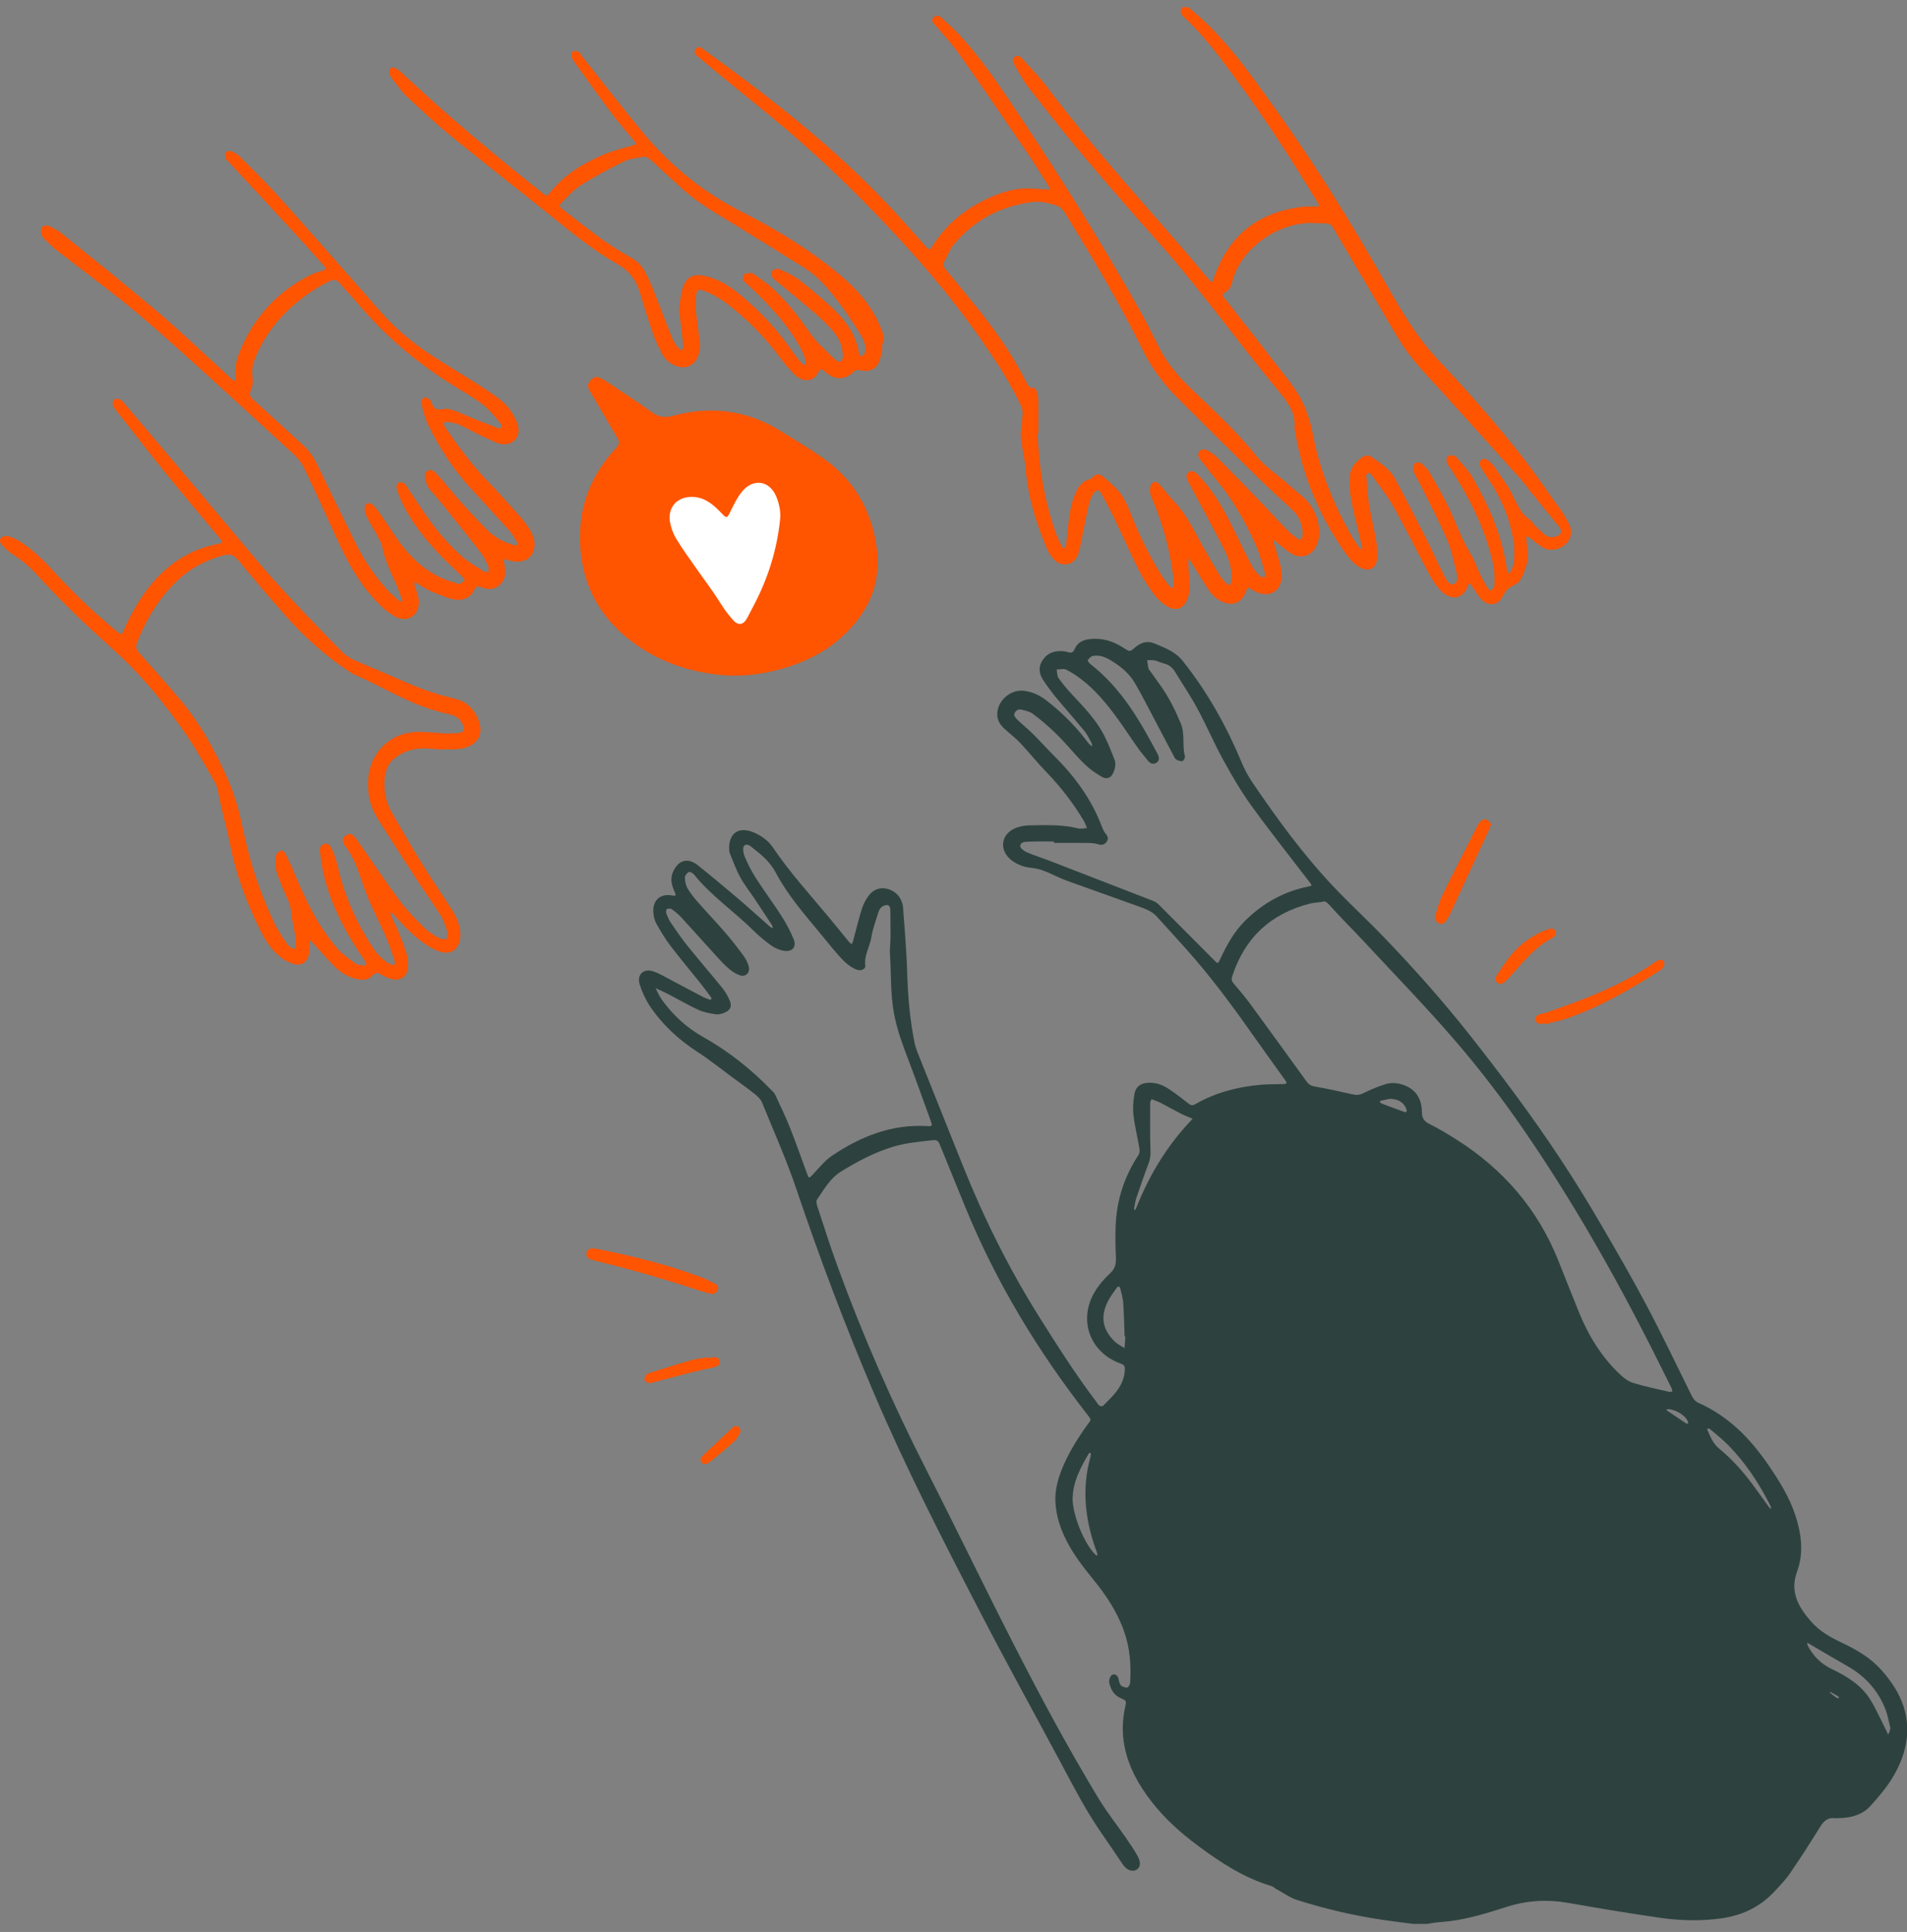 <svg width="235" height="238" viewBox="0 0 235 238" fill="none" xmlns="http://www.w3.org/2000/svg">
<rect x="0" y="0" width="235" height="238" fill="#808080" stroke="none"/>
<g clip-path="url(#clip0_399_4974)">
<path d="M174.156 237.011C173.03 236.866 171.897 236.727 170.77 236.569C167.066 236.044 163.432 235.201 159.866 234.074C158.94 233.777 158.111 233.162 157.24 232.693C157.047 232.589 156.881 232.402 156.68 232.347C153.329 231.352 150.454 229.48 147.69 227.428C145.541 225.839 143.551 224.07 141.907 221.949C140.324 219.911 139.08 217.707 138.576 215.144C138.258 213.527 138.299 211.911 138.652 210.301C138.825 209.527 138.818 209.506 138.113 209.202C137.277 208.843 136.89 208.159 136.703 207.337C136.655 207.109 136.703 206.812 136.814 206.598C137.035 206.149 137.532 206.169 137.76 206.618C137.857 206.812 137.864 207.047 137.94 207.254C138.002 207.42 138.085 207.627 138.217 207.703C138.431 207.82 138.728 207.945 138.928 207.883C139.094 207.827 139.253 207.503 139.267 207.288C139.405 205.133 139.246 203.019 138.514 200.953C137.664 198.535 136.268 196.469 134.672 194.514C133.455 193.022 132.288 191.502 131.41 189.774C130.664 188.31 130.166 186.769 130.063 185.125C129.98 183.736 130.298 182.409 130.802 181.124C131.583 179.155 132.688 177.359 133.912 175.639C134.492 174.823 134.589 175.031 133.912 174.16C127.838 166.36 122.765 157.972 118.999 148.818C117.97 146.324 116.968 143.823 115.945 141.322C115.6 140.479 115.586 140.389 114.66 140.493C113.126 140.666 111.557 140.818 110.085 141.26C107.784 141.958 105.649 143.077 103.597 144.355C102.249 145.198 101.538 146.559 100.674 147.789C100.536 147.989 100.66 148.431 100.764 148.735C101.558 151.153 102.325 153.585 103.203 155.983C106.34 164.605 110.03 172.986 114.197 181.159C117.825 188.268 121.287 195.467 124.921 202.57C128.218 209.016 131.645 215.406 135.404 221.604C136.42 223.276 137.65 224.816 138.762 226.426C139.267 227.152 139.764 227.891 140.193 228.665C140.628 229.445 140.531 230.074 140.041 230.344C139.488 230.648 138.832 230.371 138.369 229.687C137.484 228.368 136.579 227.062 135.681 225.749C133.808 223.034 132.295 220.111 130.747 217.21C127.437 211.019 124.03 204.87 120.803 198.638C116.194 189.747 111.619 180.834 107.688 171.618C104.163 163.355 100.999 154.96 98.124 146.448C96.908 142.849 95.353 139.367 93.916 135.843C93.75 135.429 93.37 135.069 93.01 134.779C92.091 134.04 91.124 133.356 90.17 132.658C88.775 131.629 87.413 130.537 85.962 129.597C83.626 128.084 81.629 126.247 80.088 123.946C79.543 123.131 79.121 122.198 78.824 121.258C78.451 120.063 79.314 119.262 80.51 119.669C81.305 119.939 82.044 120.402 82.797 120.789C84.076 121.459 85.34 122.143 86.618 122.813C86.881 122.951 87.164 123.041 87.441 123.144C87.503 123.165 87.634 123.144 87.641 123.124C87.662 123.041 87.669 122.923 87.627 122.861C87.164 122.239 86.701 121.611 86.218 121.01C85.015 119.503 83.778 118.039 82.611 116.505C81.968 115.655 81.408 114.729 80.89 113.797C80.648 113.361 80.524 112.823 80.503 112.325C80.448 110.867 81.394 110.052 82.825 110.315C83.316 110.404 83.329 110.294 83.15 109.907C82.77 109.078 82.542 108.242 82.963 107.351C83.62 105.934 84.78 105.616 86.01 106.604C87.683 107.945 89.327 109.32 90.965 110.708C92.285 111.835 93.57 113.009 94.876 114.156C94.98 114.246 95.111 114.294 95.229 114.363C95.201 114.232 95.201 114.08 95.132 113.976C94.427 112.892 93.715 111.814 92.997 110.736C92.402 109.845 91.725 108.995 91.214 108.062C90.702 107.13 90.35 106.114 89.942 105.133C89.887 105.002 89.859 104.843 89.853 104.698C89.77 102.514 91.117 101.83 92.824 102.528C93.791 102.929 94.655 103.523 95.249 104.407C97.302 107.454 99.775 110.156 102.111 112.968C102.94 113.962 103.749 114.971 104.571 115.973C104.682 116.111 104.841 116.208 104.972 116.332C105.027 116.173 105.089 116.021 105.138 115.862C105.497 114.543 105.815 113.216 106.223 111.917C106.395 111.365 106.692 110.826 107.031 110.356C107.577 109.61 108.392 109.278 109.284 109.485C110.23 109.707 110.922 110.342 111.198 111.303C111.315 111.724 111.308 112.18 111.343 112.622C111.412 113.506 111.488 114.391 111.543 115.275C111.633 116.712 111.751 118.149 111.785 119.586C111.868 122.585 112.11 125.563 112.711 128.506C112.849 129.183 113.147 129.839 113.402 130.489C115.144 134.848 116.899 139.201 118.633 143.553C121.231 150.055 124.341 156.3 128.066 162.235C130.291 165.773 132.53 169.296 135.059 172.633C135.19 172.813 135.3 173.02 135.466 173.151C135.57 173.234 135.839 173.269 135.915 173.2C137.166 171.949 138.514 170.754 138.61 168.785C138.631 168.363 138.597 168.156 138.12 167.99C134.305 166.636 132.834 162.622 134.9 159.154C135.404 158.311 136.074 157.53 136.8 156.86C137.422 156.287 137.546 155.699 137.512 154.912C137.45 153.295 137.401 151.658 137.546 150.048C137.802 147.25 138.735 144.652 140.29 142.296C140.428 142.089 140.455 141.75 140.414 141.495C140.179 140.113 139.84 138.752 139.675 137.363C139.578 136.534 139.647 135.663 139.785 134.834C139.944 133.846 140.587 133.411 141.589 133.384C142.473 133.363 143.275 133.653 143.987 134.123C144.816 134.669 145.61 135.277 146.391 135.898C146.716 136.154 146.896 136.258 147.324 136.009C149.798 134.593 152.507 133.888 155.333 133.639C156.252 133.556 157.178 133.584 158.104 133.549C158.588 133.536 158.636 133.446 158.353 133.045C157.137 131.325 155.886 129.625 154.676 127.905C152.362 124.609 149.985 121.348 147.366 118.281C145.804 116.457 144.159 114.702 142.549 112.912C141.927 112.221 141.084 111.945 140.248 111.641C137.325 110.598 134.402 109.555 131.486 108.504C130.899 108.29 130.325 108.021 129.759 107.758C128.922 107.371 128.114 107.012 127.153 106.922C126.221 106.832 125.281 106.522 124.514 105.865C123.146 104.684 123.339 102.86 124.991 102.079C125.536 101.823 126.193 101.692 126.808 101.678C128.839 101.651 130.878 101.554 132.882 102.058C133.214 102.141 133.587 102.031 133.946 102.01C133.815 101.713 133.718 101.395 133.552 101.112C132.26 98.942 130.726 96.966 128.971 95.142C127.844 93.975 126.822 92.697 125.709 91.515C125.129 90.9 124.445 90.389 123.816 89.816C123.284 89.332 122.89 88.779 122.89 87.999C122.89 86.354 124.472 84.924 126.145 85.097C127.243 85.214 128.197 85.691 129.054 86.368C130.774 87.722 132.336 89.242 133.684 90.976C133.863 91.211 134.036 91.453 134.236 91.674C134.34 91.792 134.478 91.868 134.603 91.964C134.561 91.792 134.561 91.605 134.478 91.453C134.209 90.969 133.967 90.458 133.621 90.037C132.495 88.669 131.313 87.342 130.18 85.981C129.593 85.276 129.047 84.53 128.542 83.763C127.976 82.914 127.955 82.016 128.584 81.18C129.199 80.364 130.069 80.136 131.051 80.226C131.23 80.24 131.417 80.281 131.597 80.337C132.004 80.475 132.246 80.399 132.433 79.957C132.764 79.162 133.442 78.831 134.271 78.734C135.819 78.554 137.194 78.983 138.472 79.819C139.225 80.316 139.232 80.309 139.889 79.749C140.594 79.155 141.381 78.9 142.252 79.266C143.53 79.805 144.816 80.247 145.762 81.442C148.803 85.263 151.152 89.47 153.025 93.961C153.364 94.776 153.785 95.571 154.276 96.303C157.351 100.835 160.571 105.264 164.344 109.244C166.458 111.468 168.725 113.548 170.839 115.766C174.363 119.455 177.756 123.262 180.928 127.269C184.901 132.292 188.743 137.398 192.268 142.745C193.898 145.212 195.46 147.726 196.953 150.276C198.97 153.717 200.974 157.178 202.847 160.701C204.768 164.322 206.53 168.032 208.354 171.707C208.589 172.177 208.797 172.599 209.329 172.834C212.964 174.45 215.638 177.159 217.856 180.385C219.196 182.34 220.468 184.337 221.221 186.61C221.981 188.911 222.306 191.274 221.463 193.574C220.537 196.096 221.608 197.941 223.128 199.702C224.137 200.87 225.443 201.651 226.825 202.3C228.677 203.171 230.446 204.166 231.828 205.72C233.017 207.054 234.026 208.511 234.578 210.232C235.539 213.223 234.896 216.042 233.418 218.654C232.623 220.049 231.552 221.314 230.467 222.509C229.513 223.552 228.173 223.932 226.756 223.974C226.535 223.974 226.307 224.008 226.093 223.987C225.236 223.891 224.745 224.333 224.317 225.024C223.108 226.965 221.878 228.9 220.578 230.786C219.97 231.663 219.217 232.444 218.478 233.211C216.736 235.007 214.574 235.981 212.127 236.327C209.619 236.679 207.097 236.617 204.609 236.265C200.809 235.719 197.015 235.083 193.228 234.42C190.658 233.971 188.163 234.116 185.675 234.91C183.388 235.643 181.094 236.354 178.703 236.672C178.116 236.748 177.528 236.769 176.941 236.838C176.547 236.886 176.153 236.962 175.759 237.031H174.205L174.156 237.011ZM162.996 111.095C162.298 111.192 161.856 111.213 161.428 111.316C156.604 112.546 153.398 115.51 151.85 120.257C151.726 120.637 151.774 120.871 152.016 121.148C152.679 121.942 153.364 122.723 153.979 123.559C156.293 126.716 158.588 129.895 160.889 133.066C161.151 133.425 161.386 133.736 161.898 133.826C163.494 134.109 165.083 134.447 166.666 134.814C167.163 134.931 167.557 134.897 168.034 134.662C168.918 134.219 169.851 133.833 170.798 133.542C171.302 133.39 171.903 133.39 172.429 133.508C174.218 133.909 175.207 135.111 175.22 136.99C175.22 137.778 175.517 138.151 176.195 138.489C177.349 139.063 178.461 139.74 179.553 140.431C185.275 144.072 189.511 148.97 192.033 155.299C192.883 157.427 193.719 159.555 194.583 161.676C195.771 164.584 197.381 167.217 199.696 169.372C200.138 169.787 200.684 170.194 201.258 170.367C202.702 170.802 204.188 171.113 205.666 171.459C205.798 171.486 205.943 171.438 206.081 171.424C206.053 171.286 206.053 171.141 205.991 171.017C205.203 169.427 204.409 167.838 203.614 166.256C198.853 156.846 193.636 147.699 187.645 139.014C185.109 135.339 182.379 131.767 179.47 128.381C175.787 124.091 171.834 120.035 167.985 115.89C166.652 114.453 165.249 113.085 163.943 111.62C163.577 111.213 163.307 110.95 163.017 111.075L162.996 111.095ZM109.65 117.168C109.678 116.678 109.733 116.014 109.74 115.351C109.747 114.28 109.726 113.209 109.719 112.139C109.719 111.814 109.629 111.489 109.27 111.496C109.021 111.496 108.71 111.655 108.538 111.841C108.344 112.049 108.247 112.353 108.164 112.636C107.888 113.555 107.536 114.467 107.39 115.406C107.211 116.602 106.471 117.659 106.63 118.944C106.692 119.414 106.057 119.655 105.532 119.441C104.613 119.068 103.935 118.377 103.3 117.652C102.519 116.768 101.779 115.835 101.026 114.923C99.071 112.56 97.046 110.245 95.602 107.51C94.966 106.3 93.985 105.409 92.927 104.601C92.575 104.325 92.098 103.813 91.704 104.193C91.49 104.401 91.601 105.126 91.773 105.534C92.16 106.446 92.617 107.344 93.149 108.18C94.192 109.796 95.339 111.337 96.376 112.954C96.928 113.817 97.405 114.75 97.799 115.697C98.179 116.616 97.675 117.265 96.687 117.141C96.127 117.065 95.533 116.823 95.07 116.498C94.261 115.925 93.487 115.275 92.782 114.577C90.419 112.242 87.627 110.356 85.527 107.738C85.388 107.565 85.029 107.364 84.891 107.427C84.67 107.53 84.394 107.848 84.4 108.069C84.407 108.532 84.497 109.036 84.718 109.43C85.064 110.031 85.52 110.584 85.976 111.109C87.095 112.387 88.277 113.617 89.383 114.902C90.177 115.821 90.924 116.788 91.642 117.769C91.919 118.149 92.14 118.605 92.264 119.054C92.478 119.828 91.884 120.409 91.138 120.139C90.668 119.966 90.212 119.676 89.825 119.345C89.265 118.868 88.761 118.315 88.263 117.769C86.819 116.187 85.395 114.584 83.944 113.002C83.599 112.629 83.191 112.297 82.776 112C82.638 111.904 82.355 111.911 82.189 111.987C82.099 112.028 82.051 112.339 82.099 112.477C82.251 112.892 82.424 113.313 82.666 113.672C83.329 114.646 84 115.628 84.739 116.546C86.128 118.274 87.586 119.953 88.982 121.673C89.369 122.156 89.694 122.709 89.935 123.276C90.219 123.953 90.018 124.423 89.355 124.727C89.002 124.892 88.56 125.003 88.18 124.948C87.455 124.844 86.708 124.706 86.052 124.402C84.746 123.801 83.502 123.068 82.224 122.405C81.754 122.163 81.27 121.963 80.786 121.742C81.042 122.219 81.256 122.73 81.567 123.165C82.928 125.051 84.601 126.599 86.632 127.739C89.756 129.487 92.52 131.691 95.014 134.247C95.194 134.434 95.408 134.606 95.512 134.834C96.134 136.168 96.783 137.501 97.329 138.869C98.082 140.755 98.746 142.676 99.451 144.583C99.679 145.198 99.692 145.177 100.128 144.728C100.895 143.933 101.586 143.015 102.484 142.407C106.015 140.023 109.837 138.475 114.218 138.724C114.902 138.766 114.922 138.724 114.681 138.047C113.775 135.546 112.884 133.045 111.937 130.558C111.239 128.727 110.562 126.91 110.189 124.975C109.698 122.447 109.844 119.89 109.65 117.175V117.168ZM129.876 103.834C129.876 103.779 129.876 103.723 129.876 103.668C128.839 103.668 127.803 103.634 126.773 103.689C126.373 103.71 125.744 103.682 125.723 104.242C125.716 104.49 126.207 104.85 126.545 104.995C127.423 105.375 128.342 105.658 129.24 106.003C133.545 107.662 137.85 109.327 142.142 110.999C142.404 111.102 142.653 111.296 142.86 111.503C145.106 113.748 147.345 116.008 149.591 118.26C150.074 118.75 150.081 118.75 150.358 118.17C151.159 116.457 152.051 114.805 153.412 113.451C155.596 111.289 158.159 109.838 161.186 109.223C161.725 109.112 161.711 109.105 161.372 108.663C158.968 105.527 156.501 102.431 154.186 99.226C152.914 97.471 151.816 95.571 150.765 93.664C149.625 91.598 148.699 89.415 147.58 87.335C146.737 85.774 145.742 84.302 144.816 82.789C144.498 82.264 144.076 81.891 143.454 81.746C143.061 81.656 142.694 81.442 142.3 81.359C142.003 81.29 141.679 81.338 141.361 81.332C141.416 81.677 141.464 82.022 141.533 82.361C141.554 82.465 141.651 82.547 141.713 82.637C142.121 83.211 142.522 83.784 142.936 84.351C144.007 85.822 144.802 87.439 145.507 89.118C146.053 90.424 145.659 91.819 146.011 93.132C146.06 93.312 145.873 93.719 145.728 93.754C145.493 93.809 145.175 93.698 144.954 93.567C144.781 93.464 144.684 93.222 144.581 93.028C143.579 91.135 142.591 89.235 141.589 87.342C141.001 86.237 140.435 85.111 139.785 84.04C139.039 82.81 137.919 81.953 136.689 81.242C136.074 80.889 135.383 80.668 134.672 80.806C134.43 80.855 134.202 81.111 134.043 81.332C134.001 81.387 134.222 81.698 134.375 81.815C138.161 84.751 140.483 88.786 142.667 92.918C142.86 93.277 142.895 93.678 142.563 93.927C142.197 94.203 141.782 94.106 141.485 93.74C141.064 93.222 140.635 92.718 140.248 92.179C139.35 90.914 138.507 89.609 137.588 88.358C136.316 86.624 134.948 84.973 133.221 83.66C132.633 83.218 132.018 82.796 131.355 82.485C131.044 82.34 130.602 82.485 130.215 82.485C130.284 82.838 130.249 83.259 130.436 83.522C130.947 84.24 131.521 84.924 132.122 85.567C133.559 87.114 135.038 88.627 136.019 90.513C136.544 91.522 136.959 92.6 137.374 93.664C137.608 94.272 137.228 95.502 136.745 95.757C136.144 96.082 135.715 95.647 135.238 95.364C134.209 94.742 133.386 93.906 132.592 93.028C131.776 92.123 130.975 91.198 130.104 90.348C129.226 89.505 128.3 88.703 127.326 87.971C126.912 87.66 126.331 87.522 125.806 87.411C125.398 87.322 125.06 87.646 124.984 88.006C124.942 88.199 125.205 88.503 125.398 88.69C126.013 89.277 126.677 89.809 127.278 90.403C128.169 91.287 129.005 92.22 129.897 93.111C132.412 95.619 134.485 98.417 135.757 101.761C135.888 102.1 136.033 102.459 136.261 102.729C136.544 103.067 136.627 103.364 136.358 103.717C136.109 104.034 135.812 104.159 135.383 104.021C135.01 103.903 134.596 103.855 134.202 103.848C132.764 103.827 131.327 103.841 129.883 103.841L129.876 103.834ZM141.9 135.401C141.837 135.574 141.741 135.712 141.741 135.857C141.741 137.847 141.699 139.843 141.775 141.826C141.796 142.365 141.734 142.814 141.547 143.305C141.008 144.721 140.518 146.151 140.034 147.581C139.896 147.996 139.84 148.445 139.758 148.88C139.744 148.942 139.785 149.018 139.806 149.088C139.868 149.025 139.944 148.977 139.979 148.901C140.062 148.735 140.117 148.562 140.186 148.39C141.589 144.935 143.475 141.778 145.921 138.966C146.26 138.579 146.619 138.199 146.965 137.819C146.495 137.619 146.011 137.439 145.555 137.211C144.698 136.776 143.869 136.299 143.012 135.857C142.687 135.691 142.328 135.581 141.893 135.401H141.9ZM232.885 212.995C232.885 212.995 232.941 212.981 232.968 212.975C232.782 212.228 232.664 211.455 232.402 210.736C231.497 208.283 229.838 206.473 227.565 205.195C226.024 204.325 224.51 203.419 222.983 202.528C222.893 202.473 222.797 202.425 222.707 202.369C222.728 202.494 222.721 202.639 222.776 202.749C223.453 204.021 224.414 204.988 225.733 205.617C227.613 206.515 229.389 207.599 230.508 209.43C231.255 210.653 231.828 211.98 232.478 213.258C232.554 213.403 232.616 213.555 232.685 213.7C232.754 213.534 232.823 213.375 232.885 213.209C232.906 213.14 232.885 213.064 232.885 212.988V212.995ZM132.177 184.606C132.177 186.658 133.628 190.23 135.01 191.543C135.066 191.591 135.128 191.633 135.19 191.674C135.197 191.571 135.238 191.467 135.211 191.37C135.155 191.156 135.059 190.956 134.99 190.748C133.704 187.087 133.31 183.37 134.354 179.577C134.395 179.439 134.416 179.287 134.423 179.141C134.423 179.079 134.375 179.017 134.347 178.955C134.285 178.989 134.202 179.017 134.167 179.072C133.158 180.793 132.205 182.541 132.184 184.613L132.177 184.606ZM138.673 164.653C138.673 164.653 138.617 164.653 138.59 164.653C138.534 163.258 138.507 161.862 138.41 160.467C138.369 159.886 138.196 159.32 138.058 158.746C137.989 158.449 137.788 158.401 137.608 158.663C137.249 159.175 136.862 159.672 136.572 160.225C135.577 162.111 135.819 163.748 137.339 165.241C137.691 165.586 138.161 165.8 138.576 166.077C138.61 165.607 138.645 165.13 138.68 164.66L138.673 164.653ZM218.257 185.691C218.16 185.498 218.07 185.297 217.966 185.104C216.633 182.534 215.037 180.15 213.012 178.071C212.293 177.331 211.471 176.696 210.69 176.026C210.628 175.977 210.51 175.998 210.414 175.984C210.414 176.053 210.386 176.136 210.414 176.191C210.787 176.986 211.07 177.815 211.803 178.416C213.35 179.68 214.691 181.159 215.887 182.762C216.591 183.708 217.275 184.669 217.966 185.629C218.029 185.719 218.112 185.795 218.181 185.878C218.201 185.822 218.222 185.76 218.25 185.691H218.257ZM171.275 135.366C171.074 135.408 170.646 135.498 170.217 135.587C170.148 135.601 170.086 135.65 170.024 135.677C170.079 135.76 170.121 135.891 170.204 135.926C171.192 136.306 172.187 136.672 173.182 137.025C173.216 137.038 173.382 136.859 173.362 136.797C173.12 135.926 172.401 135.38 171.275 135.366ZM205.535 173.594C205.466 173.614 205.397 173.628 205.328 173.649C205.376 173.697 205.418 173.766 205.473 173.801C206.233 174.319 207 174.837 207.767 175.342C207.829 175.383 207.94 175.355 208.03 175.362C208.03 175.293 208.03 175.217 208.009 175.155C207.767 174.416 206.53 173.635 205.528 173.594H205.535ZM226.653 209.175C226.583 209.085 226.556 209.002 226.5 208.967C226.196 208.781 225.885 208.608 225.568 208.435C225.554 208.428 225.512 208.477 225.478 208.498C225.761 208.726 226.044 208.96 226.342 209.168C226.404 209.216 226.528 209.168 226.653 209.168V209.175Z" fill="#2D423E"/>
<path d="M146.405 0.87C150.71 4.304 153.827 8.767 156.992 13.175C162.112 20.298 166.714 27.753 171.033 35.387C172.014 37.121 173.037 38.842 174.163 40.493C175.075 41.833 176.084 43.125 177.19 44.3C180.652 47.954 183.969 51.74 187.106 55.665C189.02 58.055 190.734 60.612 192.523 63.106C192.779 63.465 192.973 63.873 193.201 64.253C193.781 65.22 193.74 66.104 193.09 66.871C192.441 67.631 191.148 67.977 190.25 67.507C189.607 67.168 189.061 66.643 188.467 66.208C188.364 66.132 188.232 66.104 188.115 66.056C188.115 66.166 188.087 66.27 188.094 66.381C188.163 67.445 188.467 68.516 188.115 69.573C187.88 70.263 187.679 71.016 187.251 71.583C186.906 72.039 186.173 72.184 185.745 72.599C185.337 72.993 185.178 73.642 184.77 74.036C184.155 74.63 183.243 74.554 182.58 73.863C182.103 73.365 181.764 72.73 181.357 72.163C181.281 72.053 181.191 71.949 181.101 71.839C181.032 71.922 180.942 72.004 180.908 72.101C180.327 73.863 178.724 74.16 177.307 72.516C176.761 71.88 176.319 71.134 175.925 70.388C174.495 67.714 173.161 64.992 171.676 62.346C170.902 60.971 169.886 59.727 168.967 58.435C168.884 58.318 168.67 58.29 168.518 58.221C168.469 58.352 168.366 58.491 168.373 58.615C168.469 59.789 168.518 60.971 168.704 62.132C168.946 63.624 169.326 65.096 169.582 66.588C169.706 67.306 169.734 68.059 169.692 68.792C169.63 69.98 168.759 70.484 167.682 69.953C167.232 69.731 166.811 69.379 166.479 68.999C165.989 68.446 165.574 67.832 165.159 67.217C162.216 62.816 160.357 57.993 159.521 52.77C159.7 50.911 158.726 49.585 157.607 48.245C152.569 42.192 148.008 35.753 142.764 29.86C139.592 26.295 136.455 22.702 133.38 19.054C131.092 16.339 128.902 13.548 126.718 10.75C126.062 9.914 125.578 8.94 125.025 8.021C124.825 7.689 124.666 7.309 125.032 7.019C125.474 6.674 125.799 7.019 126.069 7.33C127.057 8.428 128.107 9.485 128.992 10.667C134.084 17.451 139.758 23.739 145.32 30.122C146.46 31.435 147.559 32.782 148.679 34.109C148.796 34.247 148.92 34.392 149.045 34.523C149.266 34.758 149.432 34.869 149.542 34.42C149.639 34.026 149.791 33.646 149.943 33.273C151.864 28.644 155.375 26.136 160.295 25.5C160.91 25.424 161.545 25.424 162.167 25.445C162.644 25.459 162.554 25.259 162.395 24.996C162.285 24.803 162.167 24.616 162.05 24.43C158.975 19.372 155.748 14.412 152.237 9.644C150.261 6.964 148.271 4.297 145.818 2.024C145.382 1.623 145.431 1.285 145.721 0.877H146.384L146.405 0.87ZM161.912 27.476C157.745 27.297 152.894 30.433 151.85 34.724C151.719 35.27 151.484 35.774 150.924 36.036C150.62 36.182 150.586 36.389 150.814 36.645C150.959 36.81 151.104 36.983 151.242 37.156C153.834 40.479 156.432 43.795 159.002 47.132C160.398 48.942 161.297 51.001 161.725 53.24C162.589 57.793 164.261 62.028 166.562 66.028C166.859 66.54 167.205 67.023 167.536 67.507C167.599 67.597 167.702 67.645 167.785 67.714C167.806 67.59 167.868 67.458 167.84 67.348C167.543 66.09 167.219 64.84 166.928 63.583C166.555 61.966 166.189 60.342 166.334 58.656C166.431 57.551 167.087 56.846 167.944 56.273C168.283 56.045 168.649 56.066 168.988 56.287C170.1 57.026 171.247 57.751 171.904 58.96C173.217 61.399 174.481 63.859 175.739 66.325C176.506 67.838 177.183 69.4 177.971 70.906C178.219 71.39 178.586 72.184 179.194 71.935C179.767 71.701 179.56 70.851 179.429 70.312C179.097 68.951 178.786 67.562 178.233 66.291C177.259 64.059 176.112 61.904 175.034 59.714C174.757 59.154 174.405 58.615 174.191 58.035C174.094 57.772 174.156 57.309 174.336 57.13C174.605 56.86 175.034 56.922 175.324 57.233C175.628 57.551 175.981 57.855 176.195 58.235C177.114 59.879 178.081 61.503 178.848 63.216C179.615 64.93 180.265 66.698 181.267 68.308C181.73 69.054 181.999 69.925 182.379 70.719C182.67 71.314 182.994 71.901 183.333 72.467C183.416 72.606 183.692 72.778 183.755 72.737C183.913 72.633 184.052 72.433 184.114 72.246C184.183 72.039 184.155 71.804 184.162 71.583C184.231 70.305 183.934 69.089 183.589 67.88C182.566 64.253 180.832 60.957 178.8 57.807C178.62 57.53 178.378 57.268 178.289 56.957C178.219 56.715 178.261 56.307 178.42 56.176C178.586 56.038 178.959 56.114 179.235 56.155C179.36 56.176 179.484 56.314 179.574 56.432C180.223 57.233 180.984 57.972 181.488 58.857C183.54 62.436 185.178 66.18 185.717 70.319C185.731 70.429 185.841 70.533 185.904 70.643C185.986 70.581 186.118 70.533 186.152 70.45C186.311 70.042 186.546 69.628 186.574 69.206C186.622 68.364 186.636 67.5 186.505 66.671C186.042 63.734 184.867 61.081 183.16 58.656C182.925 58.325 182.711 57.979 182.511 57.627C182.317 57.288 182.193 56.888 182.573 56.639C182.918 56.411 183.285 56.57 183.568 56.867C183.748 57.053 183.955 57.219 184.1 57.434C184.846 58.532 185.662 59.596 186.277 60.764C186.892 61.938 187.313 63.196 188.474 63.997C188.771 64.197 188.958 64.557 189.22 64.812C189.587 65.178 189.974 65.517 190.361 65.862C190.727 66.187 191.162 66.222 191.611 66.125C192.434 65.945 192.586 65.441 192.054 64.799C190.879 63.375 189.718 61.938 188.557 60.501C188.136 59.983 187.755 59.437 187.313 58.94C183.43 54.629 179.546 50.303 175.628 46.02C174.295 44.569 173.085 43.035 172.09 41.343C169.706 37.294 167.343 33.238 164.945 29.204C163.826 27.317 164.344 27.545 161.918 27.49L161.912 27.476Z" fill="#FF5400"/>
<path d="M125.792 53.378C125.868 52.618 125.924 51.879 126.006 51.146C126.062 50.69 125.965 50.303 125.765 49.882C124.41 46.987 122.641 44.355 120.824 41.736C117.037 36.285 112.684 31.304 108.088 26.53C103.984 22.26 99.679 18.204 95.104 14.446C93.563 13.175 92.008 11.924 90.461 10.66C89.03 9.485 87.607 8.318 86.19 7.13C85.872 6.86 85.354 6.57 85.727 6.059C86.121 5.513 86.522 5.969 86.861 6.211C95.733 12.595 104.302 19.324 111.571 27.559C112.428 28.526 113.312 29.473 114.162 30.454C114.466 30.799 114.619 30.786 114.867 30.385C116.574 27.621 118.986 25.673 121.923 24.36C123.311 23.739 124.763 23.269 126.297 23.213C127.181 23.186 128.066 23.296 128.95 23.338C129.088 23.345 129.233 23.352 129.372 23.359C129.33 23.227 129.309 23.075 129.233 22.958C128.342 21.555 127.478 20.132 126.538 18.757C123.788 14.722 121.038 10.694 118.226 6.708C117.355 5.471 116.311 4.359 115.344 3.191C115.296 3.136 115.234 3.095 115.178 3.039C114.929 2.777 114.75 2.48 115.033 2.162C115.344 1.817 115.71 1.906 116.014 2.183C116.774 2.887 117.555 3.564 118.253 4.324C120.492 6.75 122.406 9.43 124.244 12.159C130.007 20.719 135.508 29.439 140.566 38.434C141.305 39.754 141.983 41.115 142.653 42.469C143.613 44.41 144.913 46.075 146.474 47.588C149.342 50.359 152.32 53.039 154.822 56.176C155.969 57.613 157.551 58.546 158.878 59.776C159.396 60.252 159.963 60.674 160.488 61.137C161.877 62.353 162.568 63.907 162.561 65.738C162.561 66.236 162.437 66.774 162.222 67.23C161.621 68.516 160.267 68.916 159.065 68.163C158.415 67.749 157.841 67.21 157.233 66.733C157.15 66.664 157.054 66.609 156.957 66.546C156.957 66.678 156.936 66.823 156.978 66.94C157.24 67.825 157.537 68.702 157.765 69.593C157.883 70.049 157.938 70.54 157.931 71.016C157.917 72.723 156.535 73.642 154.967 72.993C154.545 72.82 154.158 72.564 153.758 72.35C153.571 72.751 153.433 73.186 153.198 73.545C152.659 74.367 151.726 74.588 150.738 74.181C149.957 73.863 149.349 73.31 148.9 72.626C148.167 71.514 147.497 70.367 146.792 69.241C146.695 69.089 146.585 68.951 146.481 68.799C146.46 68.965 146.419 69.137 146.426 69.303C146.474 70.374 146.578 71.438 146.585 72.502C146.585 72.965 146.46 73.462 146.281 73.897C145.852 74.948 144.899 75.321 143.931 74.754C143.309 74.395 142.715 73.891 142.28 73.317C141.547 72.35 140.877 71.314 140.324 70.236C139.322 68.26 138.445 66.222 137.484 64.225C136.924 63.064 136.337 61.917 135.701 60.791C135.425 60.301 135.093 60.301 134.775 60.757C134.527 61.109 134.326 61.531 134.223 61.952C133.946 63.099 133.739 64.26 133.49 65.42C133.29 66.36 133.165 67.32 132.868 68.225C132.398 69.655 130.837 69.973 129.821 68.861C129.427 68.433 129.123 67.901 128.902 67.362C127.616 64.239 126.635 61.033 126.38 57.641C126.317 56.798 126.096 55.969 125.972 55.126C125.882 54.539 125.827 53.951 125.765 53.385L125.792 53.378ZM127.983 53.419H127.817C127.865 54.007 127.927 54.601 127.969 55.188C128.218 58.781 128.922 62.291 130.111 65.69C130.305 66.242 130.581 66.767 130.837 67.299C130.892 67.417 131.051 67.486 131.161 67.576C131.224 67.465 131.334 67.355 131.348 67.237C131.431 66.65 131.5 66.07 131.555 65.475C131.687 64.038 131.845 62.608 132.336 61.24C132.695 60.245 133.158 59.334 134.312 59.029C134.471 58.988 134.603 58.822 134.734 58.705C135.135 58.339 135.549 58.387 135.929 58.705C136.468 59.154 136.987 59.624 137.484 60.114C138.493 61.095 138.991 62.38 139.495 63.652C140.483 66.125 141.672 68.509 143.068 70.775C143.392 71.307 143.807 71.79 144.187 72.288C144.242 72.364 144.374 72.419 144.463 72.419C144.512 72.419 144.588 72.26 144.588 72.177C144.588 71.735 144.615 71.286 144.56 70.851C144.111 67.541 143.233 64.349 141.9 61.282C141.768 60.985 141.686 60.639 141.699 60.315C141.713 60.031 141.81 59.644 142.01 59.492C142.335 59.244 142.688 59.416 142.957 59.741C143.544 60.453 144.125 61.164 144.747 61.834C146.225 63.431 147.151 65.372 148.188 67.244C148.886 68.502 149.611 69.745 150.365 70.975C150.593 71.348 150.917 71.673 151.235 71.977C151.45 72.184 151.643 72.067 151.691 71.783C151.726 71.562 151.726 71.341 151.733 71.12C151.809 69.814 151.339 68.633 150.765 67.521C149.37 64.791 147.905 62.104 146.454 59.403C146.149 58.829 146.115 58.477 146.433 58.207C146.758 57.931 147.172 57.993 147.594 58.442C148.022 58.898 148.437 59.375 148.824 59.865C150.185 61.586 151.201 63.513 152.161 65.475C152.88 66.933 153.571 68.405 154.331 69.835C154.566 70.277 154.953 70.643 155.312 71.003C155.416 71.113 155.644 71.099 155.817 71.148C155.844 70.968 155.941 70.775 155.893 70.623C155.547 69.496 155.264 68.336 154.794 67.258C153.453 64.197 151.774 61.337 149.611 58.767C149.038 58.09 148.527 57.364 147.953 56.687C147.656 56.335 147.538 55.983 147.808 55.596C148.029 55.278 148.52 55.278 149.003 55.596C149.37 55.837 149.743 56.1 150.054 56.411C151.767 58.145 153.467 59.886 155.153 61.634C156.307 62.829 157.427 64.066 158.588 65.261C158.968 65.655 159.417 65.994 159.845 66.339C160.17 66.595 160.412 66.443 160.488 66.09C160.543 65.849 160.529 65.579 160.502 65.323C160.377 64.343 159.984 63.486 159.244 62.802C157.89 61.544 156.515 60.308 155.195 59.016C151.843 55.727 148.499 52.425 145.182 49.101C143.475 47.395 142.017 45.516 140.925 43.325C139.516 40.479 137.996 37.688 136.427 34.924C134.768 32.002 132.999 29.134 131.251 26.26C131.037 25.901 130.705 25.5 130.339 25.376C129.33 25.024 128.287 24.754 127.188 24.892C123.277 25.397 120.015 27.131 117.493 30.164C117.009 30.744 116.774 31.518 116.388 32.174C116.125 32.617 116.298 32.9 116.581 33.245C117.742 34.634 118.882 36.043 120.029 37.446C122.475 40.424 124.694 43.56 126.428 47.015C126.628 47.416 126.801 47.823 127.375 47.782C127.492 47.775 127.686 47.982 127.727 48.127C127.838 48.514 127.934 48.915 127.948 49.316C127.976 50.684 127.955 52.044 127.955 53.413L127.983 53.419Z" fill="#FF5400"/>
<path d="M54.535 92.351C53.761 92.296 52.987 92.199 52.213 92.199C50.762 92.206 49.442 92.648 48.364 93.643C47.708 94.251 47.48 95.08 47.404 95.944C47.286 97.381 47.521 98.763 48.24 100.013C49.484 102.197 50.748 104.366 52.068 106.501C53.229 108.387 54.5 110.211 55.689 112.083C56.283 113.023 56.746 114.032 56.725 115.192C56.705 117.002 55.502 117.825 53.823 117.099C52.448 116.505 51.315 115.531 50.244 114.515C49.601 113.907 49.034 113.223 48.426 112.574C48.35 112.498 48.254 112.436 48.171 112.367C48.171 112.498 48.115 112.657 48.171 112.767C48.44 113.375 48.772 113.956 49.021 114.57C49.421 115.558 49.815 116.56 50.133 117.576C50.285 118.059 50.306 118.598 50.278 119.11C50.23 120.236 49.414 120.878 48.323 120.63C47.825 120.519 47.348 120.277 46.899 120.029C46.526 119.828 46.257 119.745 45.946 120.125C45.434 120.747 44.736 120.775 44.018 120.616C42.974 120.395 42.062 119.883 41.316 119.158C40.321 118.177 39.416 117.099 38.469 116.063C38.4 115.987 38.303 115.918 38.227 115.849C38.199 115.966 38.151 116.09 38.144 116.208C38.109 116.65 38.144 117.099 38.061 117.534C37.874 118.515 37.149 119.034 36.195 118.764C35.58 118.585 34.972 118.239 34.468 117.831C33.259 116.857 32.512 115.531 31.849 114.156C30.26 110.888 29.03 107.496 28.332 103.917C28.048 102.466 27.641 101.043 27.309 99.606C27.157 98.956 27.046 98.3 26.901 97.657C26.811 97.264 26.742 96.842 26.549 96.504C25.416 94.555 24.345 92.566 23.08 90.707C20.385 86.755 17.372 83.066 13.786 79.867C10.524 76.958 7.38 73.932 4.443 70.699C3.593 69.766 2.633 68.965 1.555 68.287C1.064 67.984 0.643 67.548 0.235 67.127C5.7848e-05 66.885 -0.117 66.484 0.166 66.229C0.346 66.063 0.712 65.98 0.954 66.042C1.41 66.153 1.866 66.346 2.267 66.588C3.925 67.597 5.3 68.944 6.599 70.367C8.997 72.999 11.561 75.445 14.311 77.704C14.428 77.801 14.539 77.891 14.656 77.988C14.891 78.174 15.057 78.098 15.175 77.849C15.354 77.442 15.513 77.027 15.707 76.633C17.13 73.752 18.906 71.141 21.573 69.241C23.17 68.108 24.925 67.382 26.839 67.009C27.516 66.878 27.53 66.857 27.081 66.311C24.863 63.638 22.603 60.992 20.413 58.29C18.36 55.761 16.377 53.184 14.366 50.628C14.187 50.4 13.972 50.158 13.903 49.889C13.848 49.682 13.924 49.329 14.076 49.205C14.221 49.087 14.567 49.122 14.774 49.205C14.995 49.302 15.175 49.53 15.341 49.723C16.543 51.126 17.745 52.535 18.934 53.944C23.011 58.781 27.102 63.603 31.158 68.453C34.578 72.55 38.296 76.357 42.014 80.171C42.566 80.737 43.188 81.145 43.928 81.442C45.807 82.216 47.666 83.031 49.525 83.84C51.591 84.745 53.692 85.546 55.903 86.03C57.492 86.375 58.501 87.37 59.02 88.883C59.517 90.32 59.006 91.474 57.603 92.02C57.195 92.179 56.746 92.255 56.311 92.289C55.723 92.338 55.129 92.303 54.535 92.303C54.535 92.31 54.535 92.324 54.535 92.331V92.351ZM54.797 90.362C55.06 90.348 55.316 90.348 55.578 90.341C55.834 90.341 56.097 90.341 56.352 90.32C57.209 90.237 57.368 89.94 56.967 89.159C56.684 88.607 56.262 88.227 55.641 88.075C54.998 87.916 54.355 87.75 53.713 87.57C50.092 86.548 46.934 84.482 43.506 83.031C43.437 83.004 43.375 82.962 43.313 82.921C40.314 80.986 37.66 78.637 35.29 75.977C33.252 73.69 31.275 71.334 29.32 68.971C28.815 68.364 28.304 68.212 27.585 68.398C25.443 68.971 23.522 69.953 21.898 71.486C19.618 73.628 18.049 76.24 16.895 79.121C16.66 79.701 16.812 80.053 17.206 80.489C18.886 82.354 20.558 84.24 22.175 86.161C24.718 89.18 26.604 92.621 28.159 96.207C29.05 98.251 29.603 100.476 30.059 102.673C30.854 106.459 32.091 110.073 33.728 113.562C34.115 114.391 34.627 115.172 35.138 115.938C35.435 116.381 35.753 116.871 36.396 116.899C36.396 116.394 36.465 115.883 36.396 115.393C36.258 114.405 35.988 113.437 35.898 112.449C35.85 111.876 35.698 111.385 35.477 110.867C34.972 109.72 34.461 108.567 34.074 107.378C33.887 106.805 33.908 106.142 33.956 105.527C33.977 105.271 34.274 104.932 34.523 104.829C34.882 104.677 35.104 105.002 35.256 105.333C35.539 105.976 35.871 106.591 36.14 107.24C37.536 110.632 39.091 113.949 41.495 116.768C42.131 117.514 42.974 118.087 43.769 118.674C44.038 118.875 44.46 118.916 44.819 118.944C45.082 118.965 45.227 118.771 45.068 118.502C44.978 118.343 44.847 118.205 44.743 118.053C42.684 115.047 40.991 111.855 40.024 108.325C39.733 107.268 39.602 106.162 39.436 105.071C39.367 104.622 39.416 104.159 39.941 103.965C40.328 103.82 40.68 104.041 40.977 104.746C41.261 105.423 41.482 106.135 41.648 106.846C42.449 110.342 43.886 113.562 45.828 116.567C46.416 117.479 47.127 118.274 48.102 118.792C48.247 118.868 48.44 118.861 48.613 118.889C48.627 118.716 48.703 118.522 48.647 118.37C48.288 117.362 47.956 116.346 47.528 115.365C46.699 113.472 45.697 111.648 44.992 109.707C44.287 107.772 43.783 105.775 42.456 104.131C42.435 104.103 42.414 104.069 42.401 104.034C42.131 103.509 42.193 103.205 42.636 102.915C43.071 102.632 43.368 102.694 43.755 103.164C43.921 103.364 44.073 103.571 44.218 103.786C45.89 106.183 47.507 108.615 49.249 110.957C50.147 112.166 51.225 113.244 52.296 114.308C52.807 114.819 53.471 115.199 54.106 115.565C54.362 115.71 54.721 115.676 55.032 115.724C55.067 115.406 55.205 115.054 55.115 114.771C54.901 114.073 54.666 113.354 54.279 112.74C53.402 111.33 52.413 109.99 51.508 108.594C49.815 105.996 48.122 103.392 46.478 100.759C45.572 99.309 45.248 97.699 45.365 95.978C45.579 92.724 48.088 90.244 51.37 90.168C52.51 90.14 53.65 90.285 54.791 90.355L54.797 90.362Z" fill="#FF5400"/>
<path d="M29.009 46.054C28.933 45.066 29.202 44.148 29.568 43.249C31.227 39.187 34.012 36.133 37.874 34.061C38.489 33.729 39.167 33.508 39.83 33.307C40.252 33.176 40.169 33.024 39.961 32.789C38.897 31.608 37.854 30.413 36.776 29.238C33.894 26.108 30.999 22.992 28.11 19.87C28.014 19.759 27.841 19.676 27.813 19.552C27.751 19.317 27.661 18.999 27.772 18.826C27.869 18.667 28.256 18.536 28.428 18.605C28.829 18.757 29.244 18.971 29.541 19.275C31.185 20.927 32.858 22.55 34.412 24.284C38.586 28.941 42.712 33.632 46.83 38.33C48.647 40.403 50.741 42.158 53.035 43.671C54.977 44.949 56.981 46.137 58.943 47.381C59.814 47.934 60.678 48.514 61.5 49.136C62.53 49.903 63.276 50.918 63.725 52.12C64.119 53.191 63.829 54.103 63 54.532C62.35 54.87 61.68 54.76 61.065 54.483C59.849 53.944 58.639 53.385 57.478 52.749C56.718 52.328 55.951 52.017 55.081 51.989C54.935 51.989 54.797 52.024 54.652 52.044C54.701 52.21 54.708 52.397 54.797 52.535C56.421 54.926 58.121 57.247 60.139 59.327C61.507 60.729 62.806 62.201 64.112 63.658C64.555 64.156 64.941 64.702 65.294 65.261C65.522 65.627 65.722 66.056 65.805 66.477C66.178 68.301 64.914 69.517 63.09 69.123C62.737 69.047 62.385 68.958 62.032 68.868C62.094 69.213 62.157 69.559 62.219 69.904C62.571 71.728 61.072 73.048 59.42 72.385C58.909 72.177 58.619 72.198 58.349 72.806C57.969 73.676 56.898 74.091 55.772 73.808C54.846 73.573 53.947 73.213 53.077 72.827C52.469 72.564 51.923 72.163 51.349 71.839C51.266 71.79 51.163 71.79 51.066 71.77C51.066 71.873 51.052 71.977 51.08 72.074C51.211 72.495 51.37 72.909 51.48 73.338C51.556 73.621 51.605 73.918 51.605 74.208C51.605 75.88 50.181 76.758 48.709 75.963C47.417 75.266 46.436 74.201 45.503 73.096C43.741 71.01 42.532 68.605 41.406 66.146C40.106 63.285 38.8 60.432 37.439 57.599C37.142 56.984 36.672 56.411 36.168 55.941C31.897 52.01 27.613 48.086 23.301 44.196C20.91 42.04 18.526 39.878 16.032 37.847C13.108 35.463 10.068 33.231 7.09 30.917C6.509 30.468 5.991 29.943 5.466 29.425C5.286 29.245 5.113 29.003 5.072 28.768C5.024 28.506 5.024 28.119 5.183 27.96C5.335 27.794 5.763 27.725 5.977 27.815C6.551 28.064 7.117 28.368 7.601 28.755C11.512 31.912 15.451 35.042 19.286 38.296C22.105 40.686 24.78 43.249 27.516 45.737C27.896 46.082 28.262 46.455 28.649 46.794C28.739 46.87 28.884 46.877 29.009 46.918C29.023 46.815 29.05 46.704 29.05 46.6C29.05 46.414 29.016 46.234 29.002 46.048L29.009 46.054ZM56.635 71.984C56.843 71.818 57.092 71.68 57.25 71.472C57.285 71.424 57.064 71.134 56.926 70.996C55.903 69.98 54.818 69.027 53.844 67.963C52.137 66.111 50.575 64.142 49.511 61.834C49.248 61.268 49.027 60.674 48.868 60.073C48.82 59.886 48.965 59.534 49.124 59.444C49.283 59.354 49.601 59.444 49.808 59.541C49.953 59.61 50.043 59.817 50.147 59.969C50.762 60.888 51.377 61.814 51.992 62.74C53.388 64.847 54.984 66.788 56.85 68.481C57.658 69.213 58.646 69.759 59.572 70.36C59.738 70.464 59.98 70.45 60.187 70.491C60.187 70.25 60.263 69.966 60.166 69.766C59.911 69.199 59.648 68.612 59.275 68.122C57.831 66.249 56.345 64.412 54.866 62.567C54.286 61.848 53.712 61.123 53.084 60.446C52.683 60.017 52.517 59.527 52.386 58.981C52.289 58.574 52.344 58.221 52.697 58.007C53.063 57.779 53.374 57.945 53.671 58.242C54.286 58.857 54.832 59.52 55.385 60.197C56.76 61.883 58.273 63.458 59.78 65.04C60.284 65.572 60.885 66.035 61.507 66.415C62.067 66.754 62.716 66.94 63.338 67.168C63.449 67.21 63.677 67.168 63.732 67.085C63.787 67.002 63.732 66.795 63.67 66.685C63.373 66.222 63.09 65.731 62.723 65.323C61.141 63.562 59.531 61.834 57.934 60.087C55.779 57.717 54.051 55.057 52.683 52.169C52.31 51.381 52.116 50.497 51.916 49.64C51.867 49.44 52.096 49.025 52.289 48.956C52.469 48.894 52.786 49.122 53.001 49.281C53.132 49.385 53.167 49.606 53.243 49.772C53.484 50.276 53.768 50.573 54.431 50.421C55.122 50.262 55.792 50.483 56.463 50.773C58.08 51.485 59.731 52.107 61.376 52.749C61.493 52.798 61.652 52.742 61.79 52.735C61.777 52.57 61.825 52.342 61.735 52.238C61.093 51.485 60.491 50.663 59.738 50.041C58.833 49.295 57.81 48.673 56.794 48.065C51.992 45.198 47.721 41.709 44.114 37.425C43.375 36.548 42.573 35.726 41.827 34.855C41.488 34.461 41.219 34.378 40.701 34.613C39.505 35.145 38.427 35.836 37.391 36.617C34.786 38.558 32.768 40.963 31.496 43.968C31.165 44.763 30.978 45.557 31.109 46.448C31.192 46.973 31.137 47.588 30.916 48.058C30.667 48.597 30.812 48.859 31.178 49.191C33.203 51.029 35.2 52.901 37.232 54.732C37.985 55.409 38.579 56.176 39.022 57.095C40.604 60.391 42.214 63.672 43.838 66.954C44.847 68.985 46.111 70.851 47.611 72.543C48.094 73.096 48.682 73.559 49.228 74.049C49.297 74.112 49.421 74.105 49.518 74.132C49.525 74.029 49.573 73.911 49.539 73.822C49.248 73.061 48.965 72.302 48.633 71.562C48.025 70.215 47.383 68.895 47.113 67.417C47.023 66.926 46.733 66.463 46.491 66.007C46.077 65.227 45.607 64.467 45.199 63.686C45.047 63.396 44.937 63.057 44.93 62.74C44.93 62.491 45.047 62.09 45.227 62.014C45.42 61.931 45.821 62.056 45.994 62.228C46.381 62.615 46.692 63.085 47.01 63.534C47.811 64.688 48.544 65.883 49.394 67.002C50.789 68.854 52.482 70.388 54.659 71.307C55.267 71.562 55.91 71.735 56.642 71.984H56.635Z" fill="#FF5400"/>
<path d="M85.707 37.978C85.859 39.187 86.011 40.396 86.169 41.598C86.273 42.372 86.315 43.146 86.017 43.892C85.548 45.06 84.483 45.523 83.309 45.08C82.59 44.811 82.003 44.348 81.643 43.685C81.187 42.842 80.766 41.971 80.455 41.073C79.867 39.401 79.356 37.702 78.838 36.009C78.389 34.537 77.601 33.418 76.205 32.617C73.089 30.827 70.311 28.554 67.512 26.295C63.511 23.068 59.448 19.925 55.468 16.671C53.609 15.158 51.854 13.507 50.105 11.862C49.49 11.289 49.007 10.57 48.482 9.9C48.281 9.637 48.074 9.354 47.984 9.043C47.929 8.85 48.019 8.532 48.157 8.38C48.247 8.276 48.599 8.29 48.751 8.387C49.152 8.649 49.518 8.967 49.864 9.299C55.219 14.301 60.83 18.999 66.565 23.552C66.71 23.669 66.856 23.78 66.994 23.904C67.277 24.167 67.471 24.119 67.706 23.815C69.433 21.59 71.769 20.174 74.305 19.082C75.452 18.591 76.675 18.28 77.877 17.942C78.465 17.776 78.499 17.783 78.078 17.265C77.207 16.208 76.288 15.192 75.466 14.101C73.869 11.973 72.335 9.796 70.781 7.641C70.629 7.434 70.449 7.205 70.414 6.971C70.38 6.763 70.463 6.418 70.615 6.328C70.774 6.224 71.105 6.287 71.306 6.383C71.478 6.473 71.568 6.729 71.707 6.902C74.236 10.086 76.71 13.313 79.315 16.436C82.666 20.45 86.667 23.683 91.352 26.067C95.678 28.264 99.817 30.765 103.549 33.902C105.85 35.836 107.736 38.061 108.752 40.942C108.904 41.377 108.987 41.75 108.786 42.213C108.648 42.531 108.745 42.946 108.669 43.298C108.565 43.795 108.475 44.32 108.24 44.763C107.826 45.55 107.107 45.827 106.167 45.647C105.801 45.571 105.532 45.495 105.186 45.82C104.067 46.856 102.885 46.835 101.731 45.847C101.676 45.799 101.627 45.744 101.572 45.695C101.264 45.423 101.022 45.474 100.847 45.847C100.397 46.794 99.465 47.112 98.539 46.6C98.248 46.441 97.979 46.234 97.758 45.992C97.253 45.453 96.749 44.908 96.314 44.313C94.738 42.151 92.934 40.203 90.903 38.468C89.721 37.46 88.484 36.52 87.026 35.933C86.004 35.518 85.824 35.629 85.755 36.755C85.727 37.163 85.755 37.57 85.755 37.971C85.741 37.971 85.734 37.971 85.72 37.978H85.707ZM83.682 38.13C83.772 37.522 83.82 36.631 84.041 35.781C84.483 34.081 85.403 33.611 87.13 34.061C88.671 34.461 89.977 35.283 91.179 36.278C93.729 38.386 95.961 40.797 97.827 43.533C98.138 43.989 98.504 44.41 98.87 44.825C98.946 44.914 99.119 44.928 99.25 44.97C99.278 44.825 99.354 44.673 99.313 44.548C99.181 44.127 99.05 43.699 98.856 43.305C97.502 40.583 95.498 38.365 93.377 36.237C92.879 35.739 92.354 35.27 91.829 34.807C91.49 34.51 91.449 34.102 91.691 33.826C91.85 33.639 92.271 33.653 92.575 33.625C92.7 33.618 92.852 33.736 92.969 33.819C93.709 34.365 94.496 34.862 95.173 35.484C96.949 37.114 98.421 39.001 99.796 40.99C100.66 42.241 101.869 43.256 102.954 44.348C103.106 44.5 103.493 44.597 103.645 44.507C103.804 44.41 103.866 44.058 103.866 43.823C103.853 42.579 103.327 41.522 102.512 40.631C101.869 39.919 101.178 39.242 100.453 38.614C98.829 37.218 97.17 35.857 95.512 34.503C95.16 34.213 94.931 33.936 95.118 33.48C95.263 33.128 95.733 33.004 96.279 33.259C97.011 33.598 97.772 33.936 98.407 34.427C99.672 35.387 100.895 36.41 102.07 37.474C103.901 39.132 105.483 40.976 105.85 43.56C105.863 43.678 106.036 43.885 106.091 43.871C106.25 43.837 106.465 43.733 106.513 43.609C106.61 43.346 106.7 43.028 106.644 42.759C106.547 42.296 106.416 41.806 106.167 41.412C105.228 39.954 104.309 38.475 103.244 37.107C102.07 35.594 100.847 34.088 99.195 33.045C96.383 31.269 93.549 29.528 90.716 27.794C88.478 26.426 86.183 25.141 84.207 23.379C82.942 22.246 81.692 21.093 80.455 19.932C80.061 19.566 79.674 19.213 79.1 19.338C78.347 19.497 77.532 19.566 76.855 19.904C75.072 20.788 73.31 21.735 71.617 22.785C70.753 23.324 70.048 24.119 69.323 24.851C68.825 25.355 68.853 25.411 69.44 25.86C72.073 27.891 74.636 30.026 77.573 31.622C78.368 32.05 79.045 32.63 79.467 33.439C79.84 34.157 80.185 34.897 80.482 35.643C81.291 37.667 82.044 39.712 82.866 41.73C83.053 42.192 83.398 42.607 83.723 43.001C83.903 43.208 84.152 43.111 84.186 42.821C84.214 42.566 84.179 42.31 84.145 42.054C84.007 40.845 83.855 39.636 83.675 38.137L83.682 38.13Z" fill="#FF5400"/>
<path d="M87.828 159.444C87.427 159.34 87.137 159.285 86.86 159.195C82.445 157.765 78.008 156.425 73.489 155.347C73.24 155.285 72.992 155.209 72.75 155.126C72.384 155.002 72.225 154.725 72.28 154.352C72.342 153.958 72.639 153.82 73.006 153.806C73.185 153.806 73.379 153.806 73.558 153.848C77.967 154.739 82.334 155.796 86.543 157.399C87.061 157.592 87.538 157.876 88.042 158.104C88.457 158.29 88.588 158.636 88.415 159.002C88.318 159.209 88.007 159.32 87.828 159.444Z" fill="#FF5400"/>
<path d="M190.333 126.067C190.112 126.088 189.87 126.184 189.683 126.115C189.469 126.039 189.186 125.832 189.158 125.652C189.131 125.466 189.324 125.148 189.504 125.044C189.78 124.886 190.139 124.886 190.45 124.782C195.129 123.151 199.765 121.438 203.87 118.585C203.994 118.502 204.112 118.412 204.243 118.35C204.582 118.191 204.955 118.184 205.086 118.564C205.155 118.771 204.975 119.082 204.851 119.324C204.796 119.441 204.623 119.497 204.499 119.579C200.926 121.887 197.25 124.001 193.221 125.418C192.288 125.742 191.314 125.936 190.361 126.184C190.347 126.143 190.34 126.102 190.326 126.067H190.333Z" fill="#FF5400"/>
<path d="M183.761 101.519C183.644 101.823 183.582 102.031 183.485 102.224C181.91 105.644 180.334 109.057 178.752 112.47C178.613 112.767 178.448 113.064 178.261 113.341C178.054 113.652 177.791 113.962 177.356 113.755C176.948 113.562 176.741 113.216 176.886 112.753C177.142 111.945 177.342 111.102 177.708 110.349C179.083 107.53 180.521 104.746 181.944 101.948C182.096 101.658 182.262 101.347 182.497 101.133C182.656 100.987 182.994 100.884 183.174 100.953C183.409 101.043 183.568 101.326 183.755 101.519H183.761Z" fill="#FF5400"/>
<path d="M191.749 114.999C191.66 115.123 191.57 115.413 191.376 115.51C189.089 116.657 187.59 118.654 185.924 120.478C185.8 120.616 185.662 120.74 185.53 120.871C185.247 121.155 184.888 121.334 184.542 121.086C184.176 120.823 184.28 120.415 184.487 120.091C184.881 119.469 185.295 118.854 185.731 118.26C186.912 116.65 188.433 115.441 190.271 114.66C190.54 114.543 190.823 114.453 191.114 114.405C191.459 114.349 191.667 114.543 191.749 115.006V114.999Z" fill="#FF5400"/>
<path d="M87.268 167.306C87.448 167.279 87.634 167.251 87.814 167.217C88.229 167.141 88.588 167.237 88.664 167.686C88.74 168.135 88.436 168.329 88.021 168.419C86.909 168.667 85.796 168.923 84.698 169.199C83.378 169.531 82.065 169.89 80.745 170.236C80.496 170.298 80.234 170.415 79.999 170.381C79.791 170.353 79.494 170.181 79.439 170.008C79.384 169.821 79.501 169.517 79.646 169.345C79.771 169.193 80.026 169.137 80.241 169.075C81.892 168.564 83.537 168.032 85.202 167.562C85.865 167.376 86.57 167.32 87.254 167.21C87.254 167.244 87.268 167.272 87.268 167.306Z" fill="#FF5400"/>
<path d="M86.93 180.364C86.487 180.35 86.225 179.977 86.363 179.66C86.432 179.501 86.57 179.356 86.701 179.231C87.828 178.174 88.954 177.117 90.081 176.067C90.191 175.963 90.267 175.804 90.391 175.763C90.578 175.701 90.875 175.632 90.986 175.728C91.145 175.867 91.304 176.205 91.241 176.357C91.055 176.792 90.82 177.248 90.474 177.559C89.5 178.451 88.464 179.287 87.441 180.129C87.282 180.261 87.047 180.316 86.93 180.371V180.364Z" fill="#FF5400"/>
<path d="M102.961 79.128C99.838 81.67 94.71 83.321 90.122 83.238C85.948 83.059 81.546 81.864 77.739 78.948C74.27 76.288 72.135 72.799 71.603 68.419C70.988 63.355 72.425 58.919 75.915 55.188C76.309 54.774 76.391 54.463 76.088 53.958C75.092 52.321 74.146 50.649 73.178 48.991C72.971 48.638 72.722 48.307 72.563 47.941C72.363 47.485 72.508 47.07 72.874 46.739C73.206 46.441 73.579 46.345 73.994 46.566C74.187 46.669 74.394 46.759 74.574 46.884C76.475 48.162 78.402 49.398 80.261 50.739C81.111 51.347 81.858 51.526 82.901 51.236C87.593 49.944 92.098 50.538 96.217 53.108C97.993 54.214 99.817 55.278 101.524 56.501C105.234 59.154 107.363 62.816 108.012 67.299C108.731 72.246 106.693 76.095 102.954 79.135L102.961 79.128Z" fill="#FF5400"/>
<path d="M96.141 63.886C95.775 67.624 94.676 71.168 92.928 74.505C92.658 75.024 92.382 75.535 92.119 76.053C91.698 76.882 91.083 77.207 90.343 76.392C89.714 75.708 89.203 74.982 88.712 74.201C87.773 72.702 86.688 71.293 85.679 69.842C84.877 68.695 84.048 67.562 83.323 66.36C82.949 65.738 82.687 65.013 82.562 64.301C82.251 62.512 83.447 61.192 85.257 61.213C86.75 61.213 87.807 62.076 88.768 63.071C89.597 63.935 89.549 63.942 90.108 62.816C90.481 62.062 90.861 61.282 91.387 60.625C92.762 58.884 94.835 59.147 95.671 61.199C96.01 62.028 96.224 63.009 96.141 63.886Z" fill="white"/>
</g>
<defs>
<clipPath id="clip0_399_4974">
<rect width="235" height="236.141" fill="white" transform="translate(0 0.87)"/>
</clipPath>
</defs>
</svg>
